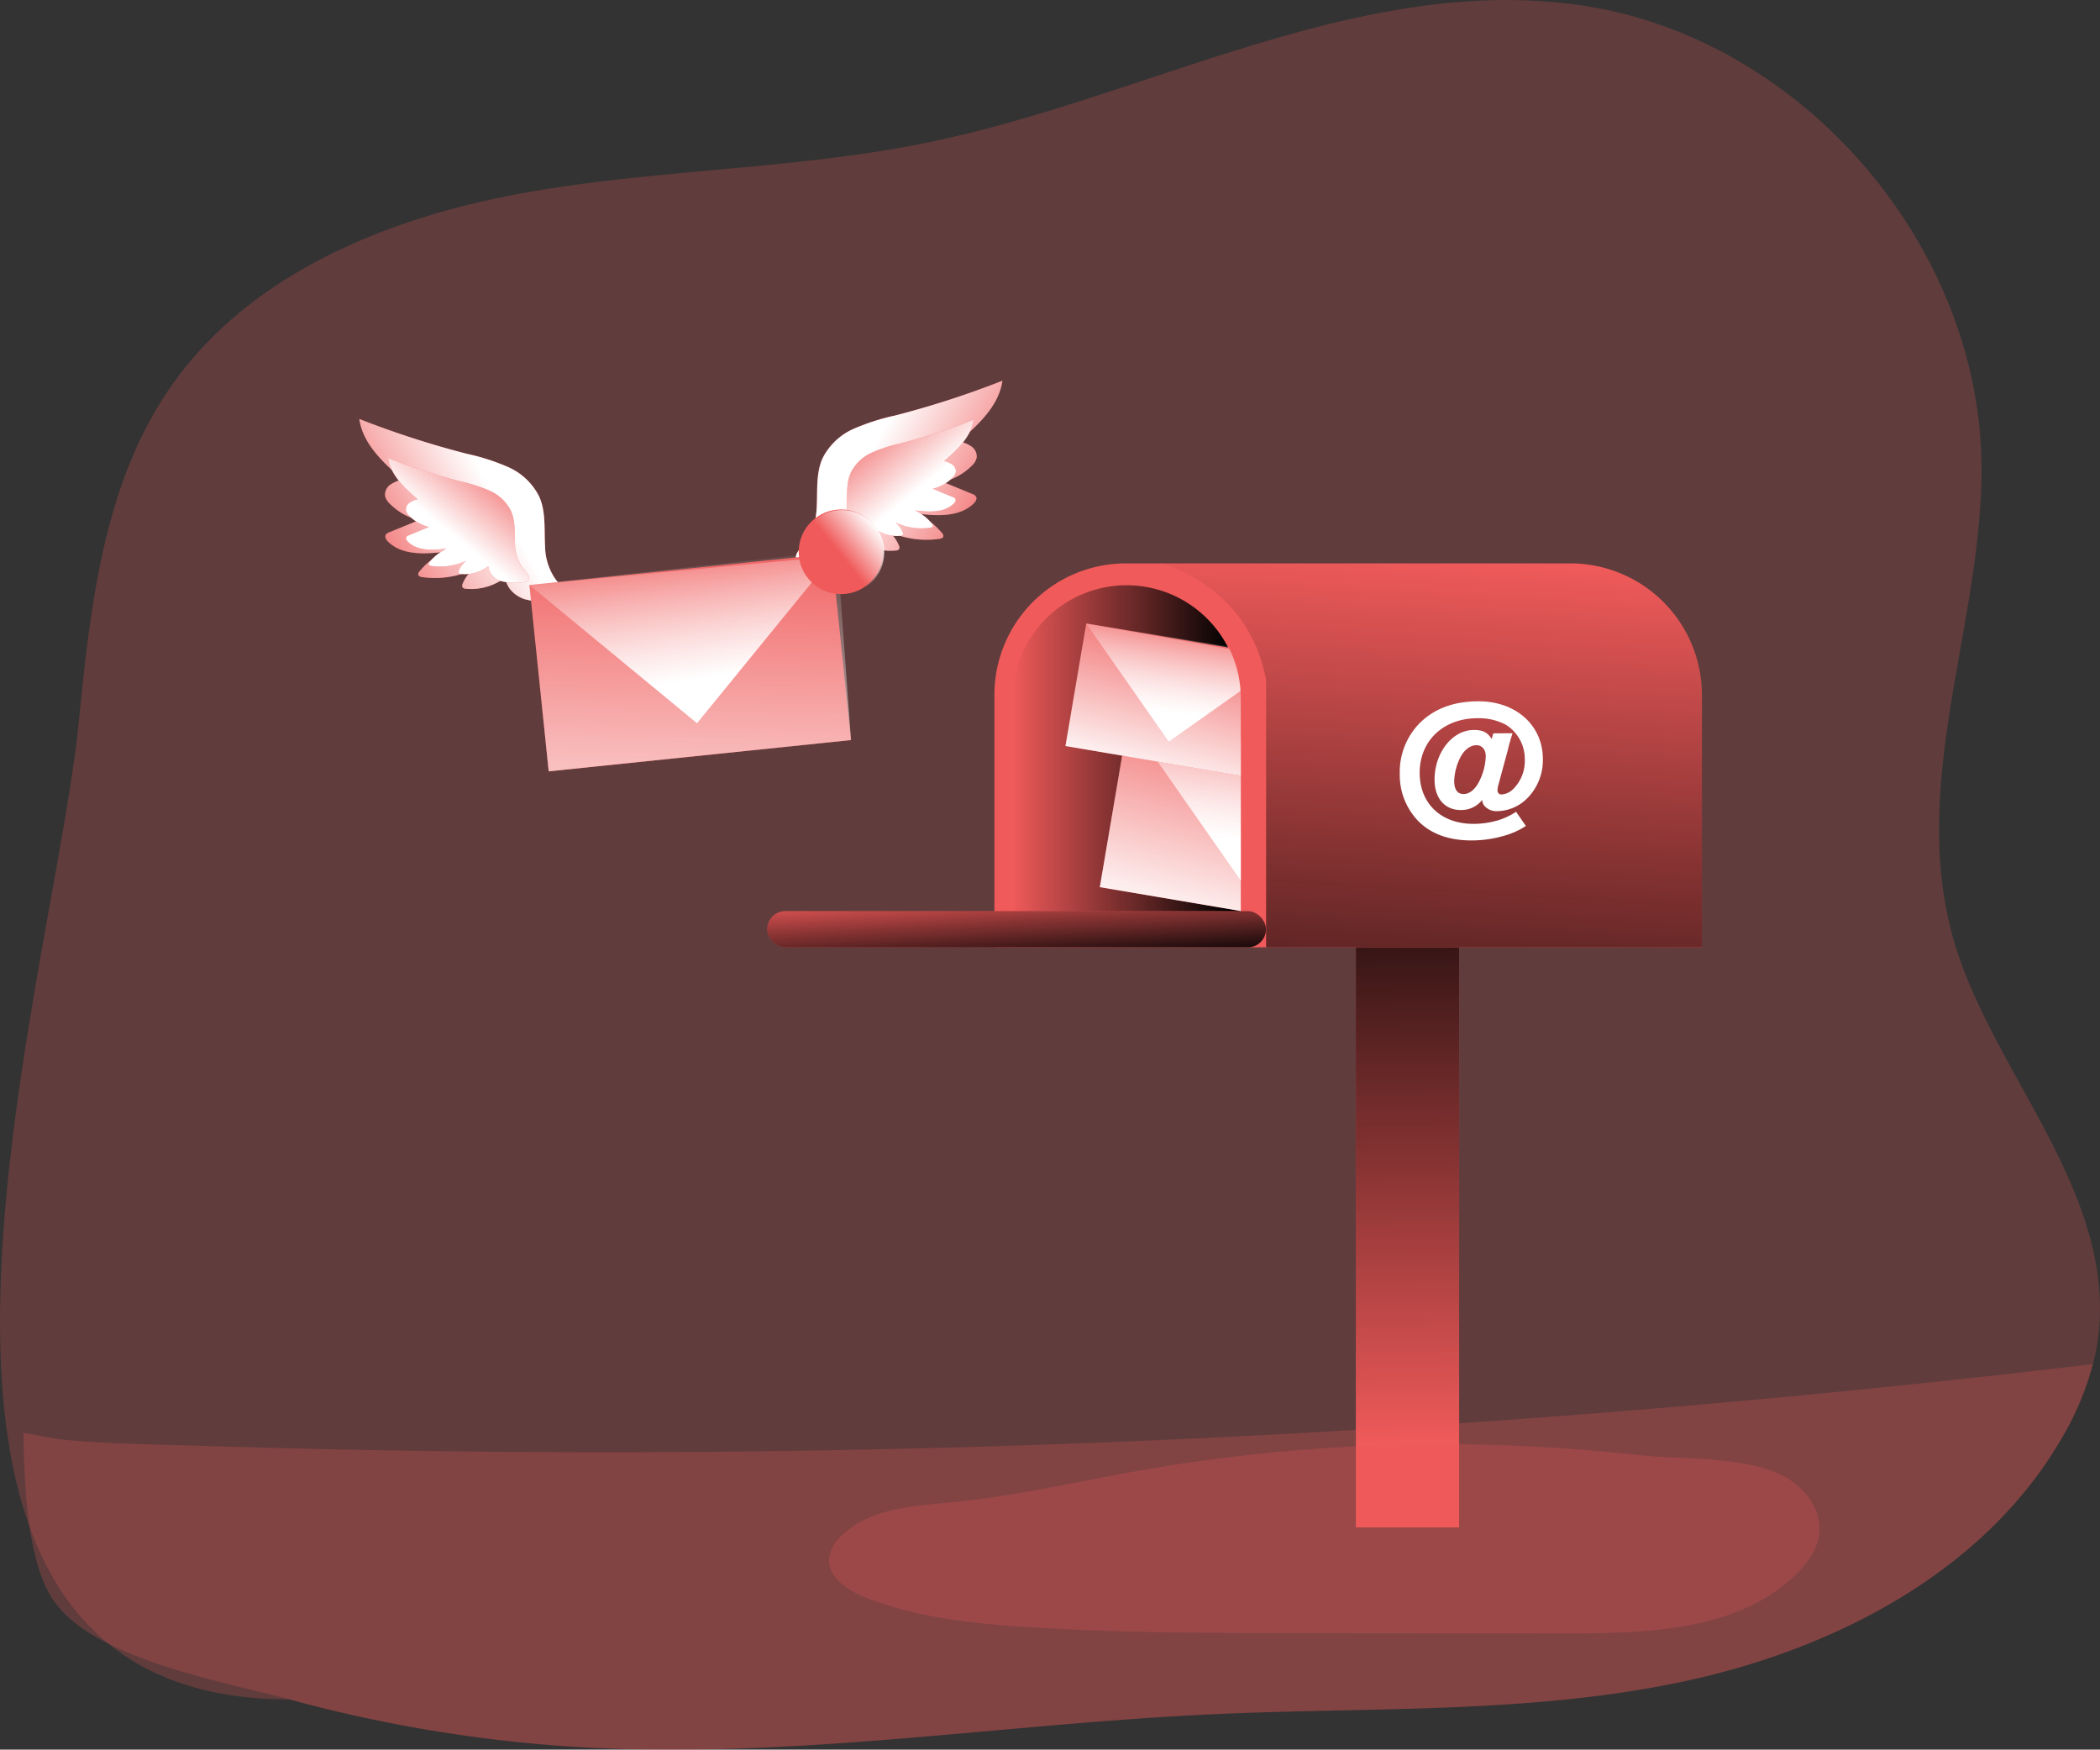 <svg xmlns="http://www.w3.org/2000/svg" xmlns:xlink="http://www.w3.org/1999/xlink" id="Layer_1" data-name="Layer 1" viewBox="0 0 520.36 433.46"><rect x="0" y="0" width="520.36" height="433.46" fill="#333333" stroke="none"/><defs><linearGradient id="linear-gradient" x1="349.43" y1="357.77" x2="347.51" y2="189.51" gradientUnits="userSpaceOnUse"><stop offset="0" stop-color="#010101" stop-opacity="0"/><stop offset="0.95" stop-color="#010101"/></linearGradient><linearGradient id="linear-gradient-2" x1="250.93" y1="189.7" x2="307.4" y2="189.7" xlink:href="#linear-gradient"/><linearGradient id="linear-gradient-3" x1="375.32" y1="148.39" x2="365.09" y2="322.36" xlink:href="#linear-gradient"/><linearGradient id="linear-gradient-4" x1="251.27" y1="219.46" x2="252.55" y2="241.22" xlink:href="#linear-gradient"/><linearGradient id="linear-gradient-5" x1="104.78" y1="151.5" x2="141.26" y2="130.93" gradientUnits="userSpaceOnUse"><stop offset="0" stop-color="#fff" stop-opacity="0"/><stop offset="0.95" stop-color="#fff"/></linearGradient><linearGradient id="linear-gradient-6" x1="143.49" y1="123.37" x2="127.72" y2="142.85" xlink:href="#linear-gradient-5"/><linearGradient id="linear-gradient-7" x1="281.2" y1="142.04" x2="317.68" y2="121.46" gradientTransform="matrix(-1, 0, 0, 1, 548.7, 0)" xlink:href="#linear-gradient-5"/><linearGradient id="linear-gradient-8" x1="319.91" y1="113.91" x2="304.13" y2="133.38" gradientTransform="matrix(-1, 0, 0, 1, 548.7, 0)" xlink:href="#linear-gradient-5"/><linearGradient id="linear-gradient-9" x1="171.84" y1="130" x2="169.37" y2="234.11" xlink:href="#linear-gradient-5"/><linearGradient id="linear-gradient-10" x1="768.3" y1="668.31" x2="744.23" y2="697.88" gradientTransform="translate(-843.27 256.71) rotate(-48.02)" xlink:href="#linear-gradient-5"/><linearGradient id="linear-gradient-11" x1="208.09" y1="137.27" x2="217.45" y2="129.76" xlink:href="#linear-gradient-5"/><clipPath id="clip-path" transform="translate(-17.43 -10.2)"><path d="M258.26,232.1l66.63,12.19v-61.1A28.23,28.23,0,0,0,296.66,155h0c-15.6,0-30.6,15.66-30.6,31.25Z" fill="none"/></clipPath><linearGradient id="linear-gradient-12" x1="682.22" y1="677.64" x2="635.71" y2="720.72" gradientTransform="translate(-621.71 -30.83) rotate(-32.49)" xlink:href="#linear-gradient-5"/><linearGradient id="linear-gradient-13" x1="678.3" y1="677.39" x2="656.45" y2="704.23" gradientTransform="translate(-621.71 -30.83) rotate(-32.49)" xlink:href="#linear-gradient-5"/><linearGradient id="linear-gradient-14" x1="676.96" y1="647.38" x2="642.98" y2="678.85" gradientTransform="translate(-621.71 -30.83) rotate(-32.49)" xlink:href="#linear-gradient-5"/><linearGradient id="linear-gradient-15" x1="674.09" y1="647.19" x2="658.13" y2="666.8" gradientTransform="translate(-621.71 -30.83) rotate(-32.49)" xlink:href="#linear-gradient-5"/></defs><title>Inbox New Message</title><path d="M537.54,339.85a48.76,48.76,0,0,1-1.5,8.31,71,71,0,0,1-7.51,18c-19.19,33.49-56.78,52.85-94.59,60.77s-76.87,6.18-115.45,7.95c-52.12,2.36-104.1,11.11-156.22,8.24A352.33,352.33,0,0,1,89.2,431.24c-115.11,0-58.83-175.78-52.22-242.42,2.85-28.71,6.19-58.8,22.58-82.55,19.38-28.09,53.7-42.11,87.28-48.2S215,52.29,248.35,45.29C302.9,33.85,355.63,3,410.67,11.75c54,8.63,97.79,60,97.76,114.7,0,38.37-17.41,76.52-7.42,114.73C509.7,274.37,540.88,303.75,537.54,339.85Z" transform="translate(-17.43 -10.2)" fill="#f05a5a" opacity="0.24" style="isolation:isolate"/><path d="M536,348.16a71,71,0,0,1-7.51,18c-19.19,33.49-56.78,52.85-94.59,60.77s-76.87,6.18-115.45,7.95c-52.12,2.36-104.1,11.11-156.22,8.24A352.33,352.33,0,0,1,89.2,431.24c-16-4.35-49.06-10-58.74-24.87-6.05-9.25-7-26.58-7.25-41.18,3.62.57,7.22,1.43,10.38,1.73,10.71,1,21.55,1.1,32.29,1.43q34.13,1.09,68.28,1.46,136,1.45,271.8-8.94Q471.12,355.88,536,348.16Z" transform="translate(-17.43 -10.2)" fill="#f05a5a" opacity="0.24" style="isolation:isolate"/><rect x="335.97" y="220.61" width="25.59" height="157.81" fill="#f05a5a"/><rect x="335.97" y="220.61" width="25.59" height="157.81" fill="url(#linear-gradient)"/><path d="M439.15,182.37V244.9H263.83V182.37a32.59,32.59,0,0,1,32.63-32.59H406.52A32.62,32.62,0,0,1,439.15,182.37Z" transform="translate(-17.43 -10.2)" fill="#f05a5a"/><path d="M279.16,145h0a28.23,28.23,0,0,1,28.23,28.23v61.1a0,0,0,0,1,0,0H250.93a0,0,0,0,1,0,0v-61.1A28.23,28.23,0,0,1,279.16,145Z" fill="url(#linear-gradient-2)"/><path d="M439.16,182.36v62.53h-108V178.7c-3.23-17.29-15.4-25.24-25.42-28.9H406.54A32.6,32.6,0,0,1,439.16,182.36Z" transform="translate(-17.43 -10.2)" fill="url(#linear-gradient-3)"/><rect x="190.1" y="225.73" width="123.6" height="8.97" rx="4.49" fill="#f05a5a"/><rect x="190.1" y="225.73" width="123.6" height="8.97" rx="4.49" fill="url(#linear-gradient-4)"/><path d="M298.41,374.78c-14.89,2.67-29.67,6.11-44.72,7.57-9.78.95-20.57,1.44-27.65,8.24a9.24,9.24,0,0,0-3.16,5.62c-.4,4.71,4.51,8,8.91,9.72,12.82,5.07,26.76,6.52,40.53,7.4,22.42,1.42,44.9,1.45,67.37,1.47l66.93.06c19.75,0,41.68-.8,55.84-14.59,2.8-2.73,5.27-6.09,5.75-10,.78-6.28-4-12.2-9.75-14.83-10-4.56-24.93-3.61-35.81-4.82q-21.22-2.34-42.61-2.59A434.59,434.59,0,0,0,298.41,374.78Z" transform="translate(-17.43 -10.2)" fill="#f05a5a" opacity="0.24" style="isolation:isolate"/><path d="M392.22,191.86c-.24.8-1,3.23-1.15,4.11l-2.4,8.86a4.44,4.44,0,0,0-.16,1.19.92.92,0,0,0,1,1,4.43,4.43,0,0,0,2.52-1,9.75,9.75,0,0,0,3.23-7.54,10,10,0,0,0-4.59-8.66,14.09,14.09,0,0,0-7.14-1.68c-8.42,0-14.32,5.59-14.32,13.49,0,7.66,5.3,12.68,13.32,12.68a21.56,21.56,0,0,0,6.1-.88,17.1,17.1,0,0,0,4.47-2.11l2.43,3.51a18.76,18.76,0,0,1-5,2.31,28.72,28.72,0,0,1-8.46,1.28c-5.62,0-10-1.6-13.16-4.75a16.41,16.41,0,0,1-4.63-11.8,17.23,17.23,0,0,1,4.87-12.45c3.67-3.67,8.49-5.47,14.68-5.47,9.29,0,15.91,6,15.91,14.32a13.43,13.43,0,0,1-3.79,9.62,10.73,10.73,0,0,1-7.46,3.27,3.94,3.94,0,0,1-3.43-1.56,2.7,2.7,0,0,1-.35-1.23,6.53,6.53,0,0,1-5.35,2.51c-3.95,0-6.46-2.95-6.46-7.5,0-6.74,4.43-12.33,9.73-12.33,2.23,0,3.35.56,4.43,2.24l.4-1.4ZM384,203.71a14.9,14.9,0,0,0,1.59-6.14c0-1.64-.92-2.75-2.31-2.75s-2.91,1-3.91,2.87a13.79,13.79,0,0,0-1.6,6c0,2.11.8,3.23,2.32,3.23S383,205.74,384,203.71Z" transform="translate(-17.43 -10.2)" fill="#ffffff"/><path d="M152.49,145.53c-.24-4.16.25-8.52-1.46-12.32a15.64,15.64,0,0,0-7.66-7.28,53.85,53.85,0,0,0-10.26-3.3A228.75,228.75,0,0,1,106.46,114c.88,6.22,6,10.88,10.71,15a9,9,0,0,0-3,1.26,3.07,3.07,0,0,0-1.32,2.81,4,4,0,0,0,1.24,2,15.14,15.14,0,0,0,7.14,4l-7.33,3a1.66,1.66,0,0,0-.88.62c-.32.57.11,1.26.58,1.72,3.52,3.44,9.15,3.08,14,2.49a18.21,18.21,0,0,0-6.19,4.82,1.08,1.08,0,0,0-.34.88c.11.39.58.52,1,.58a22.53,22.53,0,0,0,12.64-1.89,8.57,8.57,0,0,0-2.62,3.48,1.05,1.05,0,0,0,0,1,1.09,1.09,0,0,0,.74.29,13.89,13.89,0,0,0,9.85-2.84c.12,2.52,2.26,4.58,4.65,5.4a19,19,0,0,0,7.49.49c5-.35,2-3.23.29-5.36A14.64,14.64,0,0,1,152.49,145.53Z" transform="translate(-17.43 -10.2)" fill="#f05a5a"/><path d="M152.49,145.53c-.24-4.16.25-8.52-1.46-12.32a15.64,15.64,0,0,0-7.66-7.28,53.85,53.85,0,0,0-10.26-3.3A228.75,228.75,0,0,1,106.46,114c.88,6.22,6,10.88,10.71,15a9,9,0,0,0-3,1.26,3.07,3.07,0,0,0-1.32,2.81,4,4,0,0,0,1.24,2,15.14,15.14,0,0,0,7.14,4l-7.33,3a1.66,1.66,0,0,0-.88.62c-.32.57.11,1.26.58,1.72,3.52,3.44,9.15,3.08,14,2.49a18.21,18.21,0,0,0-6.19,4.82,1.08,1.08,0,0,0-.34.88c.11.39.58.52,1,.58a22.53,22.53,0,0,0,12.64-1.89,8.57,8.57,0,0,0-2.62,3.48,1.05,1.05,0,0,0,0,1,1.09,1.09,0,0,0,.74.29,13.89,13.89,0,0,0,9.85-2.84c.12,2.52,2.26,4.58,4.65,5.4a19,19,0,0,0,7.49.49c5-.35,2-3.23.29-5.36A14.64,14.64,0,0,1,152.49,145.53Z" transform="translate(-17.43 -10.2)" fill="url(#linear-gradient-5)"/><path d="M145.05,145.21c-.16-2.84.17-5.82-1-8.41a10.67,10.67,0,0,0-5.24-5,37.23,37.23,0,0,0-7-2.26,154.65,154.65,0,0,1-18.21-5.9c.59,4.25,4.06,7.43,7.31,10.23a6.17,6.17,0,0,0-2,.87,2.08,2.08,0,0,0-.9,1.92,2.68,2.68,0,0,0,.84,1.36,10.47,10.47,0,0,0,4.88,2.74l-5,2.06a1.14,1.14,0,0,0-.61.43c-.22.39.08.86.4,1.17,2.41,2.36,6.26,2.11,9.6,1.7a12.51,12.51,0,0,0-4.23,3.3.72.72,0,0,0-.23.6c.07.26.39.35.66.39a15.28,15.28,0,0,0,8.64-1.29,5.91,5.91,0,0,0-1.79,2.38c-.09.23-.17.52,0,.71a.69.69,0,0,0,.5.19,9.5,9.5,0,0,0,6.74-1.93,4.41,4.41,0,0,0,3.17,3.68,13.14,13.14,0,0,0,5.12.34c3.45-.24,1.35-2.21.2-3.67A10,10,0,0,1,145.05,145.21Z" transform="translate(-17.43 -10.2)" fill="#f05a5a"/><path d="M145.05,145.21c-.16-2.84.17-5.82-1-8.41a10.67,10.67,0,0,0-5.24-5,37.23,37.23,0,0,0-7-2.26,154.65,154.65,0,0,1-18.21-5.9c.59,4.25,4.06,7.43,7.31,10.23a6.17,6.17,0,0,0-2,.87,2.08,2.08,0,0,0-.9,1.92,2.68,2.68,0,0,0,.84,1.36,10.47,10.47,0,0,0,4.88,2.74l-5,2.06a1.14,1.14,0,0,0-.61.43c-.22.39.08.86.4,1.17,2.41,2.36,6.26,2.11,9.6,1.7a12.51,12.51,0,0,0-4.23,3.3.72.72,0,0,0-.23.6c.07.26.39.35.66.39a15.28,15.28,0,0,0,8.64-1.29,5.91,5.91,0,0,0-1.79,2.38c-.09.23-.17.52,0,.71a.69.69,0,0,0,.5.19,9.5,9.5,0,0,0,6.74-1.93,4.41,4.41,0,0,0,3.17,3.68,13.14,13.14,0,0,0,5.12.34c3.45-.24,1.35-2.21.2-3.67A10,10,0,0,1,145.05,145.21Z" transform="translate(-17.43 -10.2)" fill="url(#linear-gradient-6)"/><path d="M219.8,136.07c.24-4.16-.25-8.52,1.45-12.32a15.64,15.64,0,0,1,7.67-7.29,54.33,54.33,0,0,1,10.26-3.3,228.54,228.54,0,0,0,26.64-8.63c-.87,6.21-5.95,10.87-10.7,15a8.87,8.87,0,0,1,3,1.27,3,3,0,0,1,1.32,2.8,3.87,3.87,0,0,1-1.23,2,15.22,15.22,0,0,1-7.14,4l7.32,3a1.66,1.66,0,0,1,.89.63c.32.57-.12,1.26-.58,1.71-3.53,3.45-9.16,3.09-14.05,2.49a18.36,18.36,0,0,1,6.19,4.83,1,1,0,0,1,.33.88c-.1.38-.57.51-1,.57a22.55,22.55,0,0,1-12.64-1.88,8.53,8.53,0,0,1,2.63,3.48,1,1,0,0,1,0,1,1,1,0,0,1-.74.28,13.91,13.91,0,0,1-9.85-2.83c-.11,2.52-2.26,4.58-4.64,5.4a19.22,19.22,0,0,1-7.49.48c-5.06-.34-2-3.23-.29-5.36C219,142,219.63,138.91,219.8,136.07Z" transform="translate(-17.43 -10.2)" fill="#f05a5a"/><path d="M219.8,136.07c.24-4.16-.25-8.52,1.45-12.32a15.64,15.64,0,0,1,7.67-7.29,54.33,54.33,0,0,1,10.26-3.3,228.54,228.54,0,0,0,26.64-8.63c-.87,6.21-5.95,10.87-10.7,15a8.87,8.87,0,0,1,3,1.27,3,3,0,0,1,1.32,2.8,3.87,3.87,0,0,1-1.23,2,15.22,15.22,0,0,1-7.14,4l7.32,3a1.66,1.66,0,0,1,.89.63c.32.57-.12,1.26-.58,1.71-3.53,3.45-9.16,3.09-14.05,2.49a18.36,18.36,0,0,1,6.19,4.83,1,1,0,0,1,.33.88c-.1.38-.57.51-1,.57a22.55,22.55,0,0,1-12.64-1.88,8.53,8.53,0,0,1,2.63,3.48,1,1,0,0,1,0,1,1,1,0,0,1-.74.28,13.91,13.91,0,0,1-9.85-2.83c-.11,2.52-2.26,4.58-4.64,5.4a19.22,19.22,0,0,1-7.49.48c-5.06-.34-2-3.23-.29-5.36C219,142,219.63,138.91,219.8,136.07Z" transform="translate(-17.43 -10.2)" fill="url(#linear-gradient-7)"/><path d="M227.24,135.75c.16-2.84-.17-5.82,1-8.42a10.72,10.72,0,0,1,5.24-5,37,37,0,0,1,7-2.25,157.2,157.2,0,0,0,18.21-5.91c-.6,4.25-4.07,7.44-7.32,10.24a6.06,6.06,0,0,1,2,.86,2.1,2.1,0,0,1,.91,1.92,2.72,2.72,0,0,1-.85,1.37,10.35,10.35,0,0,1-4.88,2.73l5,2.07a1.09,1.09,0,0,1,.6.42c.22.39-.08.87-.39,1.18-2.41,2.35-6.26,2.1-9.6,1.7a12.35,12.35,0,0,1,4.22,3.3.68.68,0,0,1,.23.6c-.07.26-.39.35-.66.39a15.39,15.39,0,0,1-8.64-1.29,5.87,5.87,0,0,1,1.8,2.38.73.73,0,0,1,0,.7.71.71,0,0,1-.51.2,9.53,9.53,0,0,1-6.73-1.94,4.44,4.44,0,0,1-3.17,3.69,13,13,0,0,1-5.13.33c-3.45-.23-1.34-2.21-.19-3.66A10.12,10.12,0,0,0,227.24,135.75Z" transform="translate(-17.43 -10.2)" fill="#f05a5a"/><path d="M227.24,135.75c.16-2.84-.17-5.82,1-8.42a10.72,10.72,0,0,1,5.24-5,37,37,0,0,1,7-2.25,157.2,157.2,0,0,0,18.21-5.91c-.6,4.25-4.07,7.44-7.32,10.24a6.06,6.06,0,0,1,2,.86,2.1,2.1,0,0,1,.91,1.92,2.72,2.72,0,0,1-.85,1.37,10.35,10.35,0,0,1-4.88,2.73l5,2.07a1.09,1.09,0,0,1,.6.42c.22.39-.08.87-.39,1.18-2.41,2.35-6.26,2.1-9.6,1.7a12.35,12.35,0,0,1,4.22,3.3.68.68,0,0,1,.23.6c-.07.26-.39.35-.66.39a15.39,15.39,0,0,1-8.64-1.29,5.87,5.87,0,0,1,1.8,2.38.73.73,0,0,1,0,.7.71.71,0,0,1-.51.2,9.53,9.53,0,0,1-6.73-1.94,4.44,4.44,0,0,1-3.17,3.69,13,13,0,0,1-5.13.33c-3.45-.23-1.34-2.21-.19-3.66A10.12,10.12,0,0,0,227.24,135.75Z" transform="translate(-17.43 -10.2)" fill="url(#linear-gradient-8)"/><rect x="150.8" y="151.13" width="75.31" height="46.42" transform="translate(-34.38 10.14) rotate(-5.91)" fill="#f05a5a"/><polygon points="210.87 183.35 135.96 191.1 131.18 144.93 207.46 136.44 210.87 183.35" fill="url(#linear-gradient-9)"/><polygon points="131.18 144.93 172.71 179.18 206.44 137.83 131.18 144.93" fill="url(#linear-gradient-10)"/><circle cx="208.4" cy="136.71" r="10.49" fill="#f05a5a"/><circle cx="208.61" cy="136.85" r="10.49" fill="url(#linear-gradient-11)"/><g clip-path="url(#clip-path)"><rect x="293" y="193.86" width="68.36" height="42.14" transform="translate(23.11 -61.87) rotate(9.62)" fill="#f05a5a"/><polygon points="339.93 231.22 272.52 219.79 279.57 178.25 348.35 189.36 339.93 231.22" fill="url(#linear-gradient-12)"/><polygon points="279.57 178.25 307.56 218.3 347.12 190.33 279.57 178.25" fill="url(#linear-gradient-13)"/><rect x="283.66" y="168.64" width="49.94" height="30.79" transform="translate(17.68 -59.21) rotate(9.62)" fill="#f05a5a"/><polygon points="313.25 193.18 264.01 184.83 269.16 154.48 319.4 162.6 313.25 193.18" fill="url(#linear-gradient-14)"/><polygon points="269.16 154.48 289.61 183.74 318.5 163.31 269.16 154.48" fill="url(#linear-gradient-15)"/></g></svg>